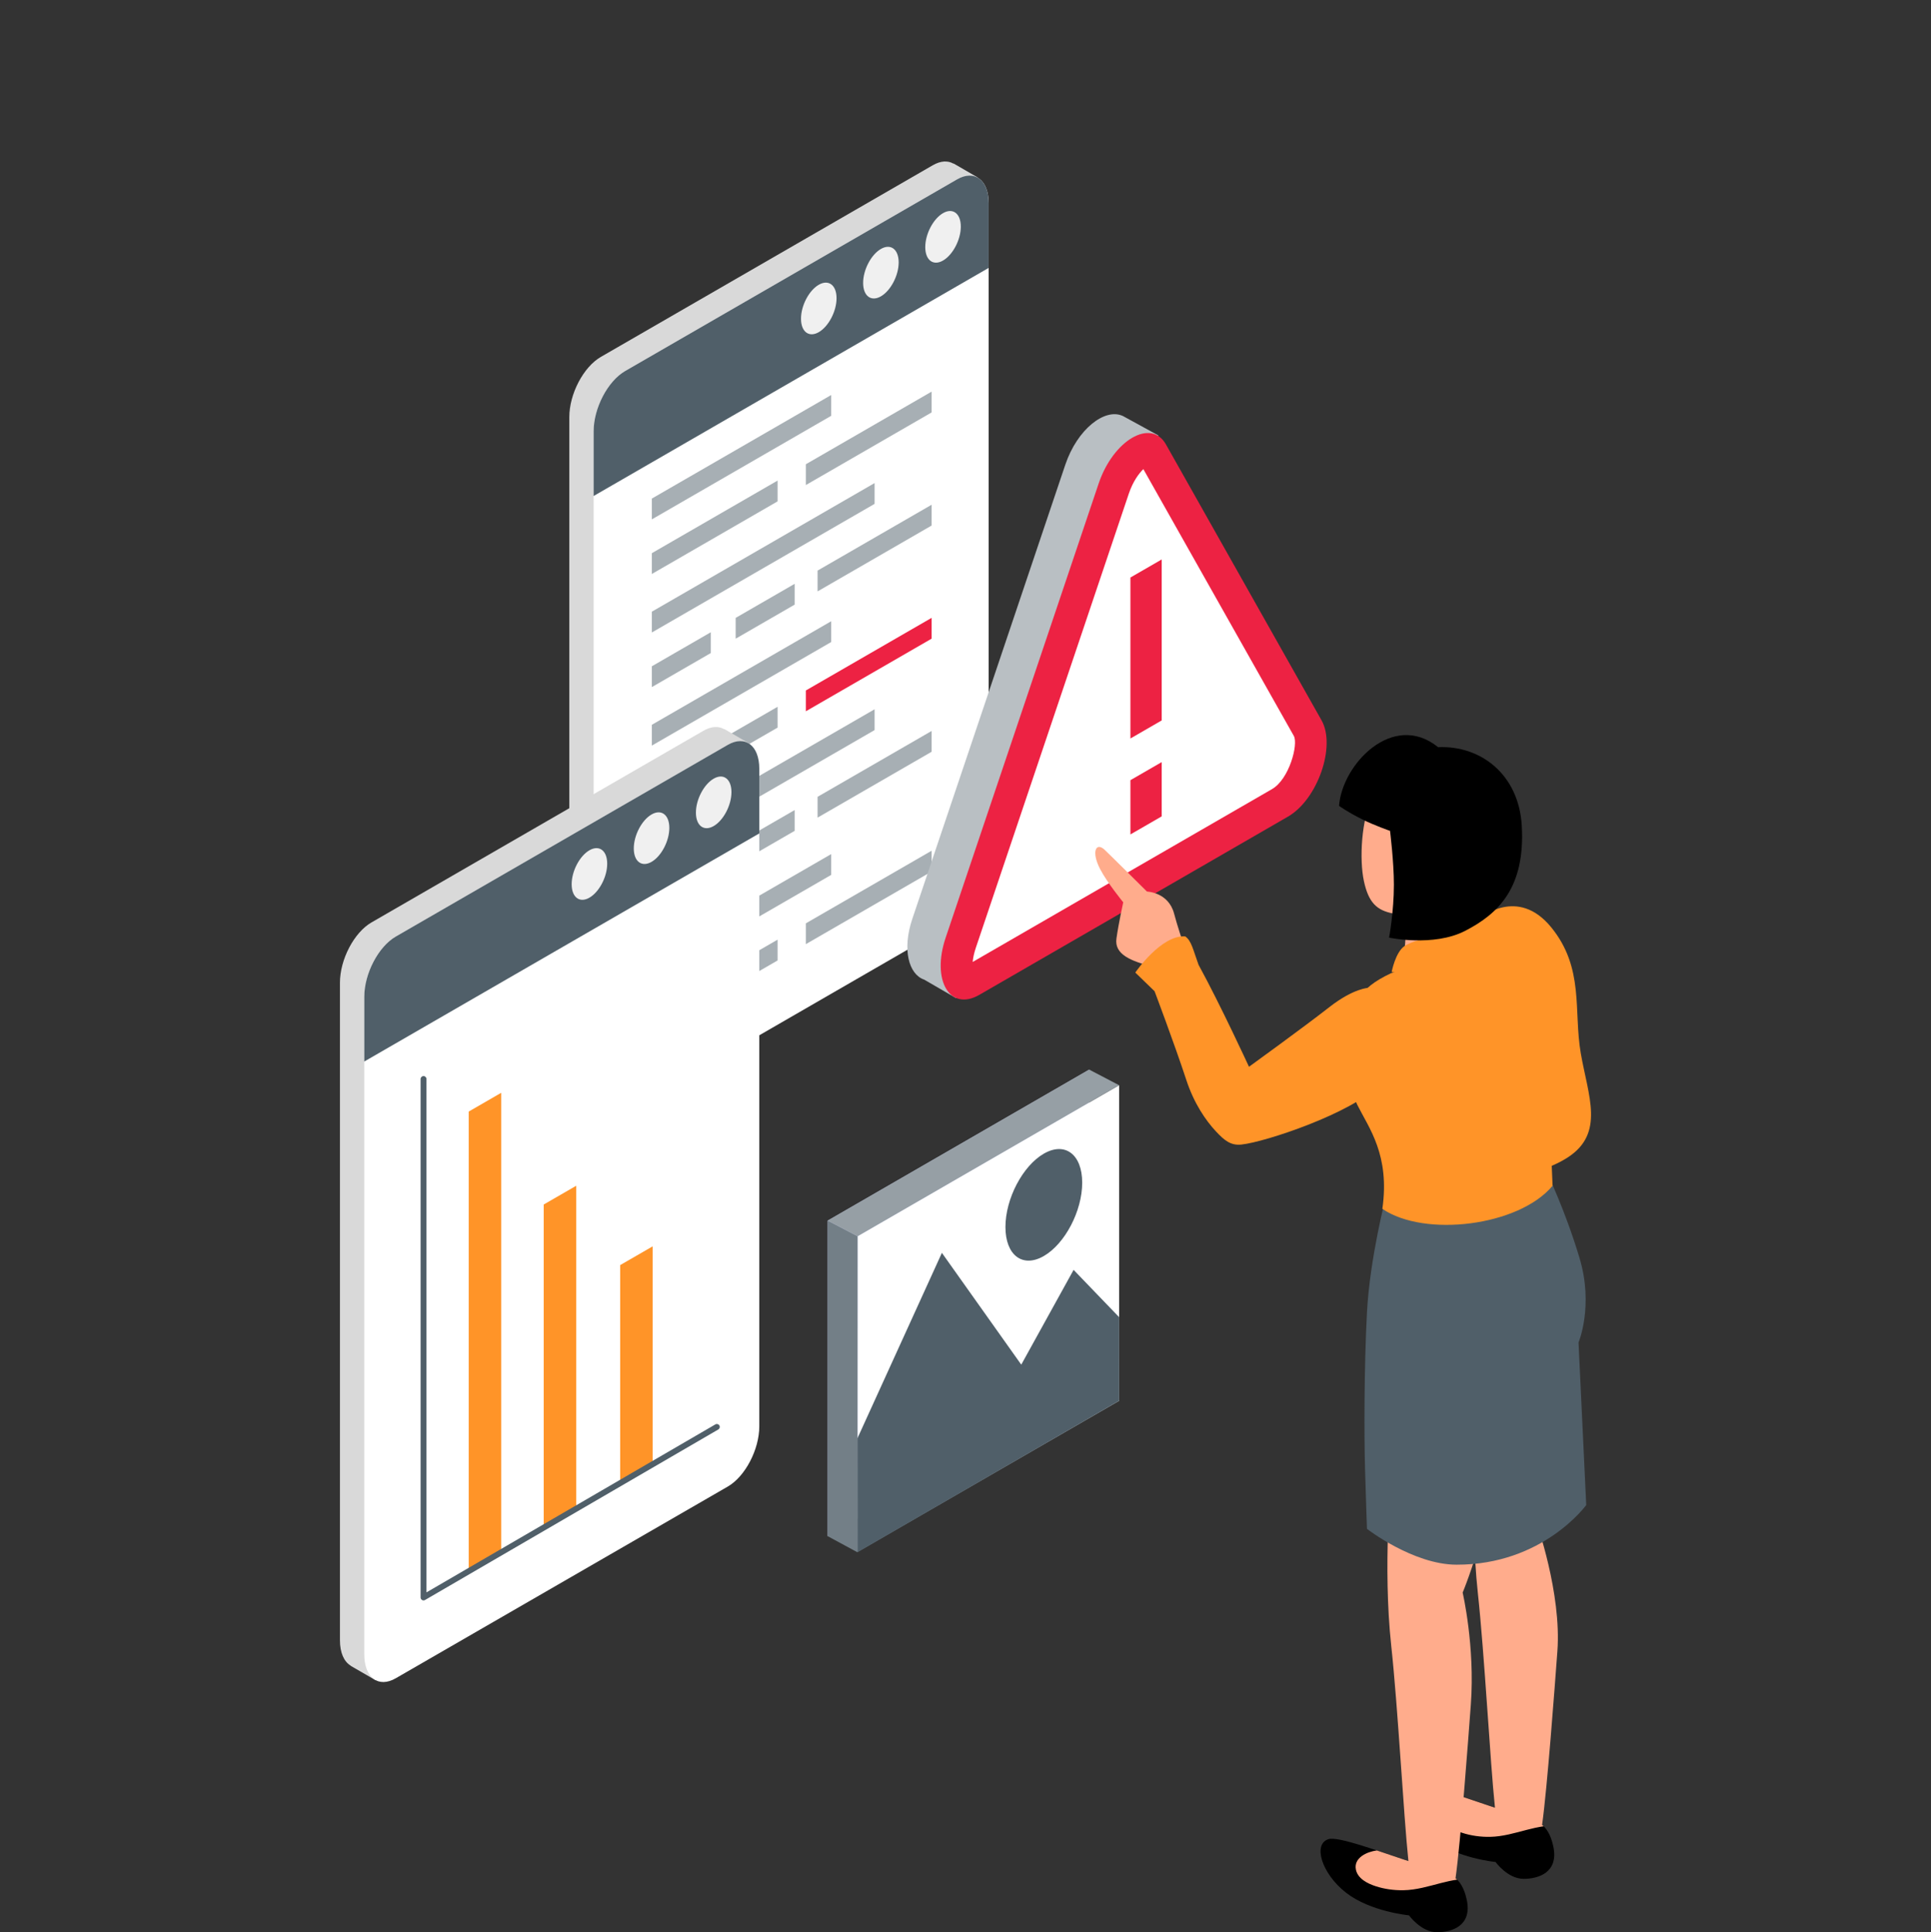 <?xml version="1.0" encoding="UTF-8"?>
<svg id="Ebene_1" data-name="Ebene 1" xmlns="http://www.w3.org/2000/svg" xmlns:xlink="http://www.w3.org/1999/xlink" viewBox="0 0 587 587.302">
  <rect x="0" y="0" width="587" height="587.302" fill="#333333" stroke="none"/>
  <defs>
    <style>
      .cls-1 {
        fill: #a7afb4;
      }

      .cls-2 {
        fill: #d9d9d9;
      }

      .cls-3 {
        fill: #ff9428;
      }

      .cls-4 {
        fill: url(#linear-gradient);
      }

      .cls-5 {
        fill: #ed2243;
      }

      .cls-6 {
        fill: #b9bfc3;
      }

      .cls-7 {
        fill: #fff;
      }

      .cls-8 {
        fill: #737f87;
      }

      .cls-9 {
        fill: #f0f0f0;
      }

      .cls-10 {
        fill: #ffac8c;
      }

      .cls-11 {
        fill: #969fa5;
      }

      .cls-12 {
        fill: #505f69;
      }
    </style>
    <linearGradient id="linear-gradient" x1="251.609" y1="396.019" x2="340.819" y2="396.019" gradientUnits="userSpaceOnUse">
      <stop offset="0" stop-color="#bfc4e8"/>
      <stop offset="1" stop-color="#d1d4f3"/>
    </linearGradient>
  </defs>
  <g>
    <g>
      <g>
        <g>
          <path class="cls-2" d="M297.122,53.887l-7.238-4.194-.051.047c-1.682-.977-3.873-.899-6.277.488l-100.908,58.259c-5.294,3.057-9.586,11.257-9.586,18.316v199.878c0,3.85,1.282,6.553,3.302,7.73l-.018.042,7.517,4.349,3.541-5.529-1.701-1.108,97.853-56.495c5.294-3.057,9.586-11.257,9.586-18.316V60.824l3.979-6.936Z"/>
          <g>
            <path class="cls-7" d="M290.95,279.957l-100.908,58.259c-5.294,3.057-9.586-.188-9.586-7.247v-199.878c0-7.059,4.292-15.259,9.586-18.316l100.908-58.259c5.294-3.057,9.586.188,9.586,7.247v199.878c0,7.059-4.292,15.26-9.586,18.316Z"/>
            <path class="cls-12" d="M300.536,61.763c0-7.059-4.292-10.304-9.586-7.247l-100.908,58.259c-5.294,3.057-9.586,11.257-9.586,18.316v19.667l120.08-69.328v-19.667Z"/>
          </g>
        </g>
        <path class="cls-9" d="M254.3,90.638c0,3.978-2.418,8.599-5.402,10.321-2.983,1.722-5.402-.106-5.402-4.084s2.418-8.599,5.402-10.321c2.983-1.722,5.402.106,5.402,4.084Z"/>
        <path class="cls-9" d="M273.187,79.754c0,3.978-2.418,8.599-5.402,10.321-2.983,1.722-5.402-.106-5.402-4.084s2.418-8.599,5.402-10.321c2.983-1.722,5.402.106,5.402,4.084Z"/>
        <path class="cls-9" d="M292.074,68.87c0,3.978-2.418,8.599-5.402,10.321-2.983,1.722-5.402-.106-5.402-4.084s2.418-8.599,5.402-10.321,5.402.106,5.402,4.084Z"/>
      </g>
      <g>
        <g>
          <polygon class="cls-1" points="252.679 126.383 198.144 157.869 198.144 151.546 252.679 120.06 252.679 126.383"/>
          <polygon class="cls-1" points="236.378 152.392 198.144 174.466 198.144 168.143 236.378 146.069 236.378 152.392"/>
          <polygon class="cls-1" points="283.207 125.355 244.973 147.429 244.973 141.107 283.207 119.032 283.207 125.355"/>
          <polygon class="cls-1" points="265.868 153.149 198.144 192.25 198.144 185.927 265.868 146.826 265.868 153.149"/>
          <polygon class="cls-1" points="216.075 198.495 198.144 208.847 198.144 202.524 216.075 192.172 216.075 198.495"/>
          <polygon class="cls-1" points="241.565 183.778 223.633 194.131 223.633 187.808 241.565 177.456 241.565 183.778"/>
          <polygon class="cls-1" points="283.207 159.736 248.53 179.757 248.53 173.434 283.207 153.413 283.207 159.736"/>
          <polygon class="cls-1" points="252.679 195.145 198.144 226.631 198.144 220.308 252.679 188.822 252.679 195.145"/>
          <polygon class="cls-1" points="236.378 221.154 198.144 243.228 198.144 236.905 236.378 214.831 236.378 221.154"/>
          <polygon class="cls-5" points="283.207 194.117 244.973 216.192 244.973 209.869 283.207 187.794 283.207 194.117"/>
          <polygon class="cls-1" points="265.868 221.911 198.144 261.012 198.144 254.689 265.868 215.588 265.868 221.911"/>
          <polygon class="cls-1" points="216.075 267.257 198.144 277.61 198.144 271.286 216.075 260.934 216.075 267.257"/>
          <polygon class="cls-1" points="241.565 252.54 223.633 262.893 223.633 256.57 241.565 246.218 241.565 252.54"/>
          <polygon class="cls-1" points="283.207 228.498 248.53 248.519 248.53 242.196 283.207 222.175 283.207 228.498"/>
        </g>
        <g>
          <polygon class="cls-1" points="252.679 265.924 198.144 297.41 198.144 291.087 252.679 259.601 252.679 265.924"/>
          <polygon class="cls-1" points="236.378 291.934 198.144 314.008 198.144 307.685 236.378 285.611 236.378 291.934"/>
          <polygon class="cls-1" points="283.207 264.897 244.973 286.971 244.973 280.648 283.207 258.574 283.207 264.897"/>
        </g>
      </g>
    </g>
    <g>
      <path class="cls-6" d="M391.604,213.223l-41.153-72.961,1.657-7.929-10.305-5.64c-.078-.046-.158-.088-.238-.13l-.327-.179-.01.013c-5.389-2.407-13.743,4.032-17.392,14.861l-46.507,138.041c-3.138,9.315-1.092,16.883,3.637,18.473l9.669,5.612,3.378-6.022-4.366-1.905,91.748-52.971c8.995-5.193,14.646-21.394,10.208-29.263Z"/>
      <path class="cls-5" d="M391.531,248.215l-93.817,54.165c-8.957,5.171-14.613-4.403-10.25-17.352l46.508-138.041c4.457-13.231,15.942-19.917,20.458-11.911l47.309,83.876c4.438,7.869-1.213,24.07-10.208,29.263Z"/>
      <path class="cls-7" d="M295.686,292.385c.102-1.144.371-2.574.943-4.269l46.507-138.041c1.245-3.694,3.03-6.121,4.428-7.489l45.753,81.117c1.396,2.58-1.423,13.137-6.62,16.137l-91.01,52.545Z"/>
      <path class="cls-5" d="M343.634,224.467v-48.929l9.506-5.488v48.929l-9.506,5.488ZM343.634,253.628v-16.492l9.506-5.488v16.492l-9.506,5.488Z"/>
    </g>
  </g>
  <g>
    <g>
      <g>
        <path class="cls-2" d="M227.401,225.777l-7.238-4.194-.051.047c-1.682-.977-3.873-.899-6.277.488l-100.908,58.259c-5.294,3.057-9.586,11.257-9.586,18.316v199.878c0,3.85,1.282,6.553,3.302,7.73l-.018.042,7.517,4.349,3.541-5.529-1.701-1.108,97.853-56.495c5.294-3.057,9.586-11.257,9.586-18.316v-196.531l3.979-6.936Z"/>
        <g>
          <path class="cls-7" d="M221.23,451.847l-100.908,58.259c-5.294,3.057-9.586-.188-9.586-7.247v-199.878c0-7.059,4.292-15.26,9.586-18.316l100.908-58.259c5.294-3.057,9.586.188,9.586,7.247v199.878c0,7.059-4.292,15.26-9.586,18.316Z"/>
          <path class="cls-12" d="M230.816,233.653c0-7.059-4.292-10.304-9.586-7.247l-100.908,58.259c-5.294,3.057-9.586,11.257-9.586,18.316v19.667l120.08-69.328v-19.667Z"/>
        </g>
      </g>
      <path class="cls-9" d="M184.58,262.528c0,3.978-2.418,8.599-5.402,10.321-2.983,1.722-5.402-.106-5.402-4.084s2.418-8.599,5.402-10.321c2.983-1.722,5.402.106,5.402,4.084Z"/>
      <path class="cls-9" d="M203.467,251.644c0,3.978-2.418,8.599-5.402,10.321-2.983,1.722-5.402-.106-5.402-4.084s2.418-8.599,5.402-10.321c2.983-1.722,5.402.106,5.402,4.084Z"/>
      <path class="cls-9" d="M222.354,240.76c0,3.978-2.418,8.599-5.402,10.321-2.983,1.722-5.402-.106-5.402-4.084s2.418-8.599,5.402-10.321c2.983-1.722,5.402.106,5.402,4.084Z"/>
    </g>
    <polygon class="cls-3" points="152.352 471.792 142.478 477.493 142.478 337.863 152.352 332.162 152.352 471.792"/>
    <polygon class="cls-3" points="175.154 458.637 165.28 464.338 165.28 366.115 175.154 360.414 175.154 458.637"/>
    <polygon class="cls-3" points="198.394 445.044 188.52 450.744 188.52 384.532 198.394 378.831 198.394 445.044"/>
    <path class="cls-12" d="M128.746,486.449c-.154,0-.307-.04-.444-.119-.277-.159-.447-.454-.447-.773v-157.591c0-.492.399-.892.892-.892s.892.399.892.892v156.041l87.823-51.06c.425-.248.971-.103,1.219.323.247.426.103.972-.323,1.219l-89.163,51.839c-.139.08-.293.121-.448.121Z"/>
  </g>
  <g>
    <path d="M466.104,553.506s-6.485-2.352-13.423-4.637c-6.96-2.292-19.501-6.957-22.453-6.101-4.928,1.429-2.196,10.494,5.28,16.318,7.396,5.76,19.125,6.867,19.125,6.867,0,0,3.661,5.125,8.542,5.125,4.498,0,10.65-1.93,9.03-9.762s-6.101-7.81-6.101-7.81Z"/>
    <path class="cls-10" d="M476.639,407.333c-5.92-30.256-27.406,26.09-27.406,26.09,0,0-2.631,26.31,0,50.646,2.061,19.06,3.723,51.054,5.218,65.387-.585-.196-1.175-.392-1.77-.588-2.211-.728-4.986-1.696-7.838-2.65-3.011.399-7.077,2.229-6.356,5.822.555,2.768,3.543,4.242,5.97,5.04,2.701.888,5.645,1.284,8.483,1.234,3.893-.068,7.609-1.203,11.346-2.171,1.642-.425,3.296-.8,4.975-1.045-.163-.162-.325-.296-.485-.426,1.55-10.971,3.857-42.096,4.648-52.771,1.315-17.759-6.431-39.318-6.431-39.318,0,0,15.567-24.994,9.647-55.25Z"/>
    <path d="M439.794,569.73s-6.485-2.352-13.423-4.637c-6.96-2.292-19.501-6.957-22.453-6.101-4.928,1.429-2.196,10.494,5.28,16.318,7.396,5.76,19.125,6.867,19.125,6.867,0,0,3.661,5.125,8.542,5.125,4.497,0,10.65-1.93,9.03-9.762s-6.101-7.81-6.101-7.81Z"/>
    <path class="cls-10" d="M455.153,426.627c-2.478-30.73-32.229,23.021-32.229,23.021,0,0-2.631,26.31,0,50.646,2.061,19.06,3.723,51.054,5.218,65.387-.585-.196-1.175-.392-1.77-.588-2.211-.728-4.986-1.696-7.838-2.65-3.011.399-7.077,2.229-6.356,5.822.555,2.768,3.543,4.242,5.97,5.04,2.701.888,5.645,1.284,8.483,1.234,3.893-.068,7.609-1.203,11.346-2.171,1.642-.425,3.296-.8,4.975-1.045-.163-.162-.325-.296-.485-.426,1.55-10.971,3.857-42.096,4.648-52.771,1.315-17.759-2.485-34.056-2.485-34.056,0,0,12.716-30.256,10.524-57.443Z"/>
    <g>
      <path class="cls-12" d="M421.389,363.338s-4.97,18.928-5.847,35.591-.877,37.711-.585,47.65c.292,9.939.585,18.125.585,18.125,0,0,14.029,10.853,27.187,10.889,26.31.073,39.465-18.125,39.465-18.125l-2.339-49.404s4.677-11.109.292-25.725c-4.385-14.617-9.939-26.017-9.939-26.017l-48.819,7.016Z"/>
      <g>
        <path class="cls-3" d="M450.074,278.998s11.286-9.593,21.443,2.821c10.157,12.414,6.771,25.393,9.028,38.371,2.257,12.979,7.336,24.264-3.95,31.6s-30.471,7.336-30.471,7.336l-5.079-52.478,9.029-27.65Z"/>
        <path class="cls-10" d="M363.787,297.8c-.687-1.031-5.155-13.574-6.873-20.103s-8.247-6.701-8.247-6.701c0,0-11.358-11.289-12.887-12.715-2.577-2.405-4.124.515-1.375,5.842,2.144,4.154,7.045,10.137,7.045,10.137,0,0-1.375,6.186-2.062,10.997-.687,4.811,4.295,6.873,11.168,8.591,4.295,7.56,13.23,3.952,13.23,3.952Z"/>
        <path class="cls-10" d="M427.471,266.638s.623,19.78-1.362,27.471c-1.816,7.038,12.454,9.599,23.158,2.043,7.719-5.449,6.758-11.288,3.86-14.303-3.309-3.443-7.336-13.083-7.946-24.066-8.627,5.676-17.709,8.854-17.709,8.854Z"/>
        <path class="cls-10" d="M417.444,241.675c5.971-11.748,22.79-5.191,26.779-1.638,5.449,4.852,5.572,10.234,3.633,17.902-1.174,4.643-6.98,12.046-10.862,14.782-3.557,2.507-9.059,5.801-13.517,4.938-4.894-.947-7.45-3.222-8.876-9.889-1.373-6.417-.89-18.75,2.844-26.095Z"/>
        <path class="cls-10" d="M419.432,259.553s5.674-8.054,9.335-1.281c3.087,5.711-4.576,12.081-4.576,12.081l-4.759-10.799Z"/>
        <path class="cls-3" d="M453.436,279.861c0,7.202-20.17,12.94-30.573,15.941-10.725,5.099-10.157,8.841-11.838,15.268-2.134,8.156-1.318,18.964,1.595,24.79,3.508,7.016,9.939,15.201,7.601,31.572,12.863,8.77,41.511,5.262,51.742-7.016-.585-16.078-2.231-39.802-1.921-47.545.388-9.7,2.005-17.63-.6-24.007-2.869-7.024-8.874-11.729-16.004-9.002Z"/>
        <path class="cls-3" d="M423.051,295.425s1.129-6.019,3.95-7.9c2.821-1.881,11.662-3.574,16.364-6.207,4.702-2.633,6.96-6.207,6.96-6.207l3.574,4.891s-1.129,8.088-11.286,12.414c-11.769,5.013-19.562,3.01-19.562,3.01Z"/>
        <path class="cls-3" d="M416.124,300.247s-4.549.017-12.086,5.924-24.36,18.079-24.36,18.079c0,0-8.553-18.597-15.341-31.018-1.649-4.538-2.146-7.286-4.027-8.603-7.322-.549-15.193,10.982-15.193,10.982l5.857,5.674s5.936,15.683,9.674,27.041c2.314,7.03,5.854,12.237,9.029,15.612,2.496,2.654,4.416,4.301,7.712,3.95,7.486-.798,33.557-9.617,41.365-17.765,7.809-8.148,4.736-25.005-2.631-29.877Z"/>
      </g>
      <path d="M407.065,244.944s2.339,1.754,7.016,4.093c3.67,1.835,8.478,3.508,8.478,3.508,0,0,1.169,9.354,1.169,16.37,0,8.232-1.462,16.078-1.462,16.078,0,0,13.503,2.886,23.094-2.046,10.232-5.262,18.285-13.197,17.247-31.864-.877-15.786-12.57-24.556-25.433-23.971-13.739-11.109-29.233,5.262-30.11,17.832Z"/>
    </g>
  </g>
  <g>
    <polygon class="cls-4" points="331.109 325.111 251.609 371.01 251.609 466.928 331.109 421.029 331.109 325.111"/>
    <polygon class="cls-7" points="340.197 329.853 260.697 375.752 260.697 471.669 340.197 425.77 340.197 329.853"/>
    <polygon class="cls-12" points="260.642 437.196 286.325 380.808 310.45 414.788 326.362 385.981 340.2 400.357 340.197 425.77 260.659 471.823 260.642 437.196"/>
    <path class="cls-12" d="M328.976,359.478c0,8.592-5.224,18.573-11.668,22.294-6.444,3.72-11.668-.229-11.668-8.821s5.224-18.573,11.668-22.294c6.444-3.72,11.668.229,11.668,8.821Z"/>
    <polygon class="cls-8" points="260.697 375.752 251.609 371.01 251.609 466.928 260.659 471.823 260.697 375.752"/>
    <polygon class="cls-11" points="340.197 329.853 331.109 325.111 251.609 371.01 260.697 375.752 340.197 329.853"/>
  </g>
</svg>
